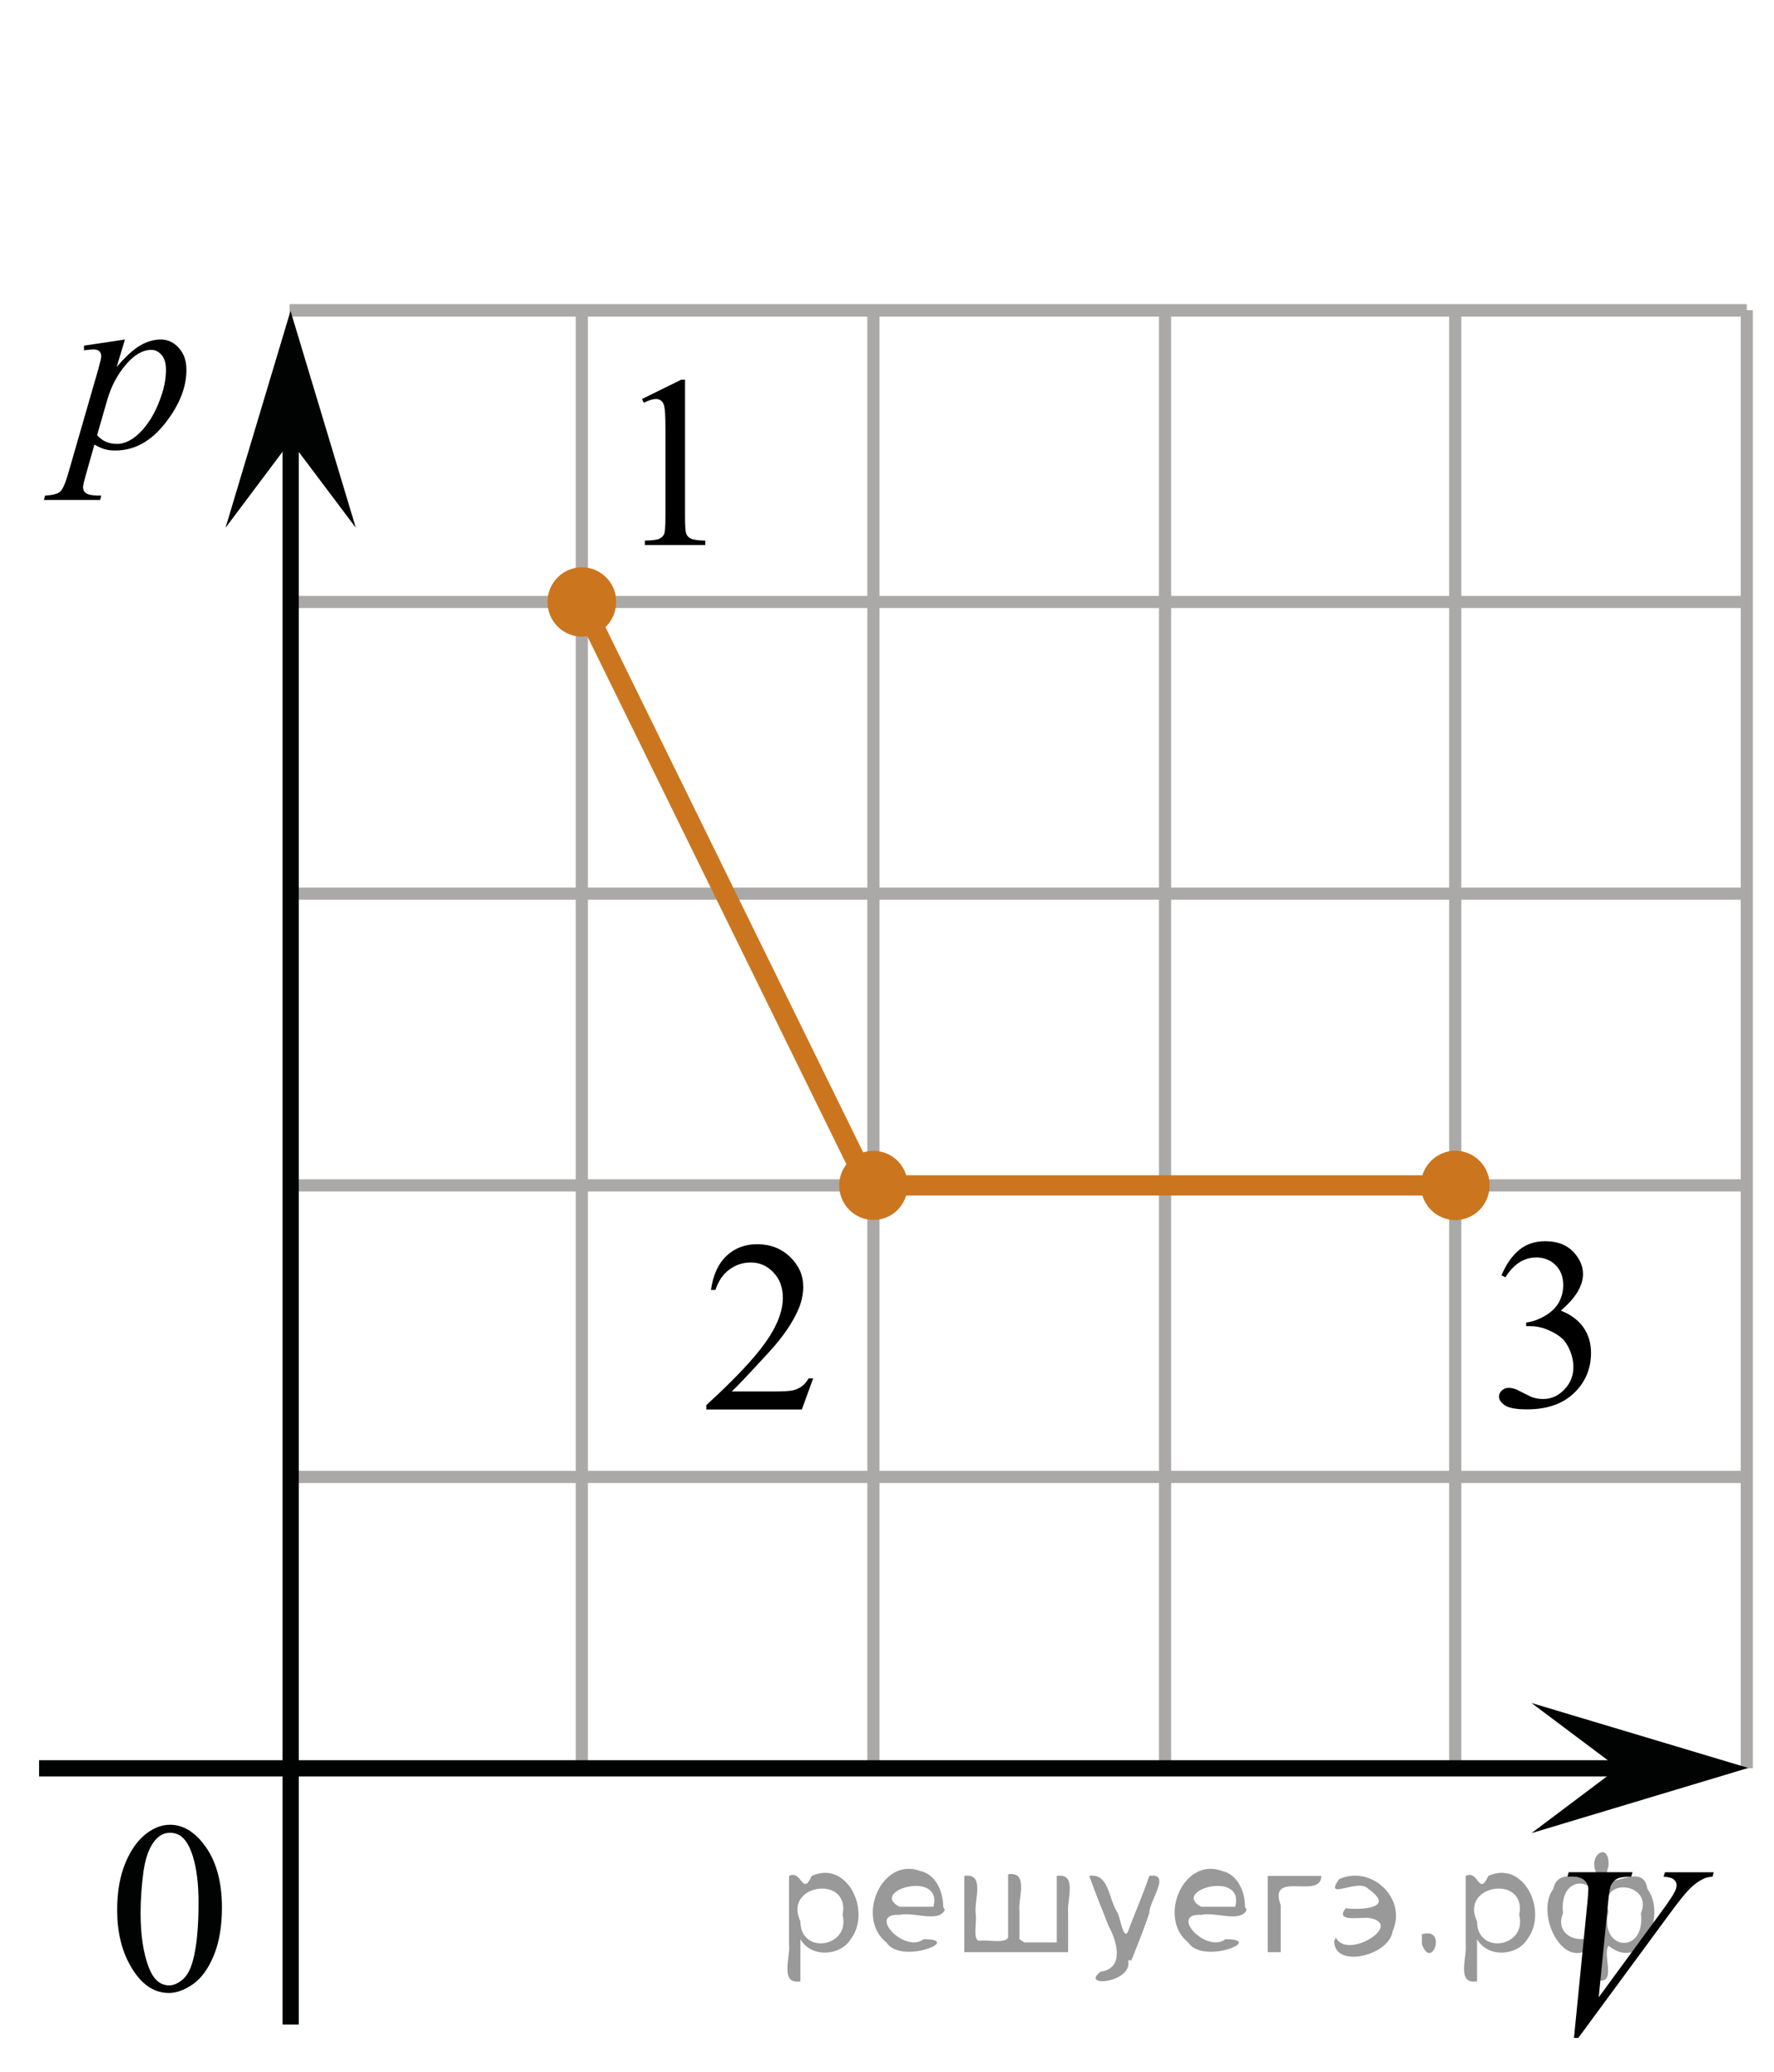 <?xml version="1.0" encoding="utf-8"?>
<!-- Generator: Adobe Illustrator 16.0.0, SVG Export Plug-In . SVG Version: 6.00 Build 0)  -->
<!DOCTYPE svg PUBLIC "-//W3C//DTD SVG 1.1//EN" "http://www.w3.org/Graphics/SVG/1.1/DTD/svg11.dtd">
<svg version="1.1" id="Слой_1" xmlns="http://www.w3.org/2000/svg" xmlns:xlink="http://www.w3.org/1999/xlink" x="0px" y="0px"
	 width="109.33px" height="127.633px" viewBox="756.772 -117.772 109.33 127.633"
	 enable-background="new 756.772 -117.772 109.33 127.633" xml:space="preserve">
<line fill="none" stroke="#ABA9A8" stroke-width="0.75" stroke-miterlimit="10" x1="774.618" y1="-98.655" x2="864.383" y2="-98.655"/>
<line fill="none" stroke="#ABA9A8" stroke-width="0.75" stroke-miterlimit="10" x1="774.652" y1="-98.648" x2="864.426" y2="-98.648"/>
<line fill="none" stroke="#ABA9A8" stroke-width="0.75" stroke-miterlimit="10" x1="828.574" y1="-9.068" x2="828.574" y2="-98.626"/>
<line fill="none" stroke="#ABA9A8" stroke-width="0.75" stroke-miterlimit="10" x1="774.618" y1="-62.715" x2="864.426" y2="-62.715"/>
<line fill="none" stroke="#ABA9A8" stroke-width="0.75" stroke-miterlimit="10" x1="774.618" y1="-44.741" x2="864.426" y2="-44.741"/>
<line fill="none" stroke="#ABA9A8" stroke-width="0.75" stroke-miterlimit="10" x1="774.618" y1="-26.779" x2="864.426" y2="-26.779"/>
<line fill="none" stroke="#ABA9A8" stroke-width="0.75" stroke-miterlimit="10" x1="792.629" y1="-9.068" x2="792.629" y2="-98.669"/>
<line fill="none" stroke="#ABA9A8" stroke-width="0.75" stroke-miterlimit="10" x1="810.6" y1="-9.068" x2="810.6" y2="-98.665"/>
<line fill="none" stroke="#ABA9A8" stroke-width="0.75" stroke-miterlimit="10" x1="846.457" y1="-9.031" x2="846.457" y2="-98.63"/>
<line fill="none" stroke="#ABA9A8" stroke-width="0.75" stroke-miterlimit="10" x1="864.426" y1="-8.83" x2="864.426" y2="-98.661"/>
<rect x="761.19" y="-8.84" fill="none" width="12.313" height="17.771"/>
<path fill="none" stroke="#CB761E" stroke-width="1.25" stroke-linecap="round" stroke-linejoin="round" stroke-miterlimit="10" d="
	M828.596-8.738"/>
<line fill="none" stroke="#010202" stroke-miterlimit="10" x1="759.181" y1="-8.828" x2="860.916" y2="-8.828"/>
<path fill="none" stroke="#ABA9A8" stroke-width="0.75" stroke-miterlimit="10" d="M774.686-8.738"/>
<path fill="none" stroke="#ABA9A8" stroke-width="0.75" stroke-miterlimit="10" d="M776.436,9.238"/>
<line fill="none" stroke="#ABA9A8" stroke-width="0.75" stroke-miterlimit="10" x1="774.652" y1="-80.685" x2="864.426" y2="-80.685"/>
<line fill="none" stroke="#010202" stroke-miterlimit="10" x1="774.686" y1="6.957" x2="774.686" y2="-93.862"/>
<g>
	<g>
		<g>
			<g>
				<g>
					<g>
						<g>
							<g>
								<g>
									<g>
										<defs>
											<rect id="SVGID_1_" x="761.181" y="-8.861" width="12.329" height="17.813"/>
										</defs>
										<clipPath id="SVGID_2_">
											<use xlink:href="#SVGID_1_"  overflow="visible"/>
										</clipPath>
										<g clip-path="url(#SVGID_2_)">
											<path fill="#010202" d="M763.993-0.096c0-1.142,0.174-2.117,0.521-2.938c0.344-0.817,0.8-1.436,1.365-1.838
												c0.438-0.313,0.896-0.479,1.365-0.479c0.771,0,1.453,0.39,2.063,1.171c0.761,0.967,1.143,2.271,1.143,3.93
												c0,1.158-0.168,2.146-0.502,2.951c-0.332,0.811-0.76,1.396-1.271,1.762c-0.521,0.365-1.021,0.55-1.497,0.55
												c-0.952,0-1.744-0.563-2.377-1.687C764.263,2.377,763.993,1.238,763.993-0.096z M765.437,0.086
												c0,1.375,0.17,2.494,0.51,3.363c0.278,0.729,0.695,1.096,1.25,1.096c0.271,0,0.541-0.116,0.823-0.354
												c0.285-0.237,0.501-0.639,0.646-1.194c0.229-0.844,0.342-2.033,0.342-3.565c0-1.142-0.117-2.088-0.354-2.851
												c-0.179-0.563-0.403-0.965-0.688-1.196c-0.199-0.162-0.441-0.24-0.729-0.24c-0.334,0-0.632,0.146-0.892,0.444
												c-0.354,0.406-0.598,1.05-0.729,1.921C765.501-1.623,765.437-0.76,765.437,0.086z"/>
										</g>
									</g>
								</g>
							</g>
						</g>
					</g>
				</g>
			</g>
		</g>
	</g>
</g>
<g>
	<g>
		<g>
			<defs>
				<rect id="SVGID_3_" x="793.739" y="-97.879" width="9.52" height="16.438"/>
			</defs>
			<clipPath id="SVGID_4_">
				<use xlink:href="#SVGID_3_"  overflow="visible"/>
			</clipPath>
			<g clip-path="url(#SVGID_4_)">
				<path d="M796.338-93.19l2.411-1.185h0.241v8.425c0,0.561,0.022,0.908,0.068,1.045c0.048,0.138,0.144,0.243,0.289,0.315
					c0.146,0.073,0.442,0.114,0.892,0.125v0.271h-3.726v-0.271c0.469-0.011,0.771-0.051,0.905-0.12
					c0.137-0.071,0.231-0.167,0.284-0.287c0.054-0.12,0.081-0.479,0.081-1.078v-5.386c0-0.728-0.023-1.192-0.073-1.398
					c-0.033-0.156-0.097-0.271-0.187-0.346c-0.09-0.073-0.198-0.11-0.325-0.11c-0.18,0-0.431,0.076-0.752,0.229L796.338-93.19z"/>
			</g>
		</g>
	</g>
</g>
<g>
	<g>
		<g>
			<defs>
				<rect id="SVGID_5_" x="797.449" y="-44.634" width="12.33" height="16.439"/>
			</defs>
			<clipPath id="SVGID_6_">
				<use xlink:href="#SVGID_5_"  overflow="visible"/>
			</clipPath>
			<g clip-path="url(#SVGID_6_)">
				<path d="M806.887-32.854l-0.698,1.92h-5.887v-0.272c1.729-1.578,2.948-2.869,3.654-3.869c0.707-1.001,1.062-1.916,1.062-2.744
					c0-0.634-0.193-1.152-0.581-1.562c-0.39-0.408-0.853-0.61-1.393-0.61c-0.488,0-0.931,0.145-1.318,0.431
					c-0.393,0.287-0.681,0.708-0.865,1.262h-0.272c0.123-0.908,0.438-1.604,0.946-2.09s1.144-0.729,1.901-0.729
					c0.81,0,1.483,0.261,2.025,0.779c0.542,0.521,0.813,1.133,0.813,1.839c0,0.506-0.118,1.013-0.354,1.518
					c-0.361,0.795-0.949,1.636-1.766,2.522c-1.222,1.334-1.984,2.141-2.289,2.414h2.605c0.527,0,0.899-0.02,1.112-0.059
					c0.216-0.039,0.406-0.119,0.578-0.239s0.321-0.291,0.449-0.511L806.887-32.854L806.887-32.854z"/>
			</g>
		</g>
	</g>
</g>
<line fill="none" stroke="#CB761E" stroke-width="1.25" stroke-miterlimit="10" x1="792.629" y1="-80.685" x2="810.6" y2="-44.07"/>
<g>
	<path fill="#CB761E" d="M846.46-46.869c-1.166,0-2.113,0.962-2.113,2.127c0,1.175,0.947,2.13,2.113,2.13
		c1.17,0,2.106-0.955,2.106-2.13C848.583-45.911,847.628-46.869,846.46-46.869L846.46-46.869z"/>
	<path fill="#CB761E" d="M846.46-46.869c-1.166,0-2.113,0.962-2.113,2.127c0,1.175,0.947,2.13,2.113,2.13
		c1.17,0,2.106-0.955,2.106-2.13C848.583-45.911,847.628-46.869,846.46-46.869L846.46-46.869z"/>
</g>
<path fill="#CB761E" d="M810.603-46.869c-1.166,0-2.112,0.962-2.112,2.127c0,1.175,0.946,2.13,2.112,2.13
	c1.17,0,2.106-0.955,2.106-2.13C812.726-45.91,811.771-46.869,810.603-46.869L810.603-46.869z"/>
<g>
	<g>
		<g>
			<g>
				<defs>
					<rect id="SVGID_7_" x="756.772" y="-99.772" width="15.07" height="16.44"/>
				</defs>
				<clipPath id="SVGID_8_">
					<use xlink:href="#SVGID_7_"  overflow="visible"/>
				</clipPath>
				<g clip-path="url(#SVGID_8_)">
					<path d="M764.471-96.854l-0.509,1.692c0.535-0.628,1.015-1.067,1.434-1.317c0.42-0.25,0.848-0.375,1.284-0.375
						c0.436,0,0.81,0.174,1.116,0.521c0.313,0.346,0.466,0.796,0.466,1.35c0,1.08-0.438,2.178-1.317,3.293
						c-0.877,1.116-1.9,1.674-3.068,1.674c-0.243,0-0.463-0.025-0.649-0.081c-0.188-0.054-0.399-0.147-0.637-0.286l-0.537,1.897
						c-0.106,0.373-0.162,0.616-0.162,0.729c0,0.107,0.026,0.199,0.084,0.275s0.147,0.135,0.276,0.177
						c0.128,0.042,0.38,0.063,0.759,0.063l-0.065,0.271h-3.468l0.074-0.271c0.457-0.021,0.765-0.099,0.924-0.235
						c0.158-0.138,0.326-0.518,0.504-1.141l1.861-6.446c0.112-0.407,0.17-0.66,0.17-0.758c0-0.132-0.039-0.235-0.115-0.309
						c-0.075-0.074-0.19-0.111-0.35-0.111c-0.144,0-0.341,0.018-0.597,0.052v-0.287L764.471-96.854z M762.757-90.968
						c0.305,0.363,0.714,0.545,1.229,0.545c0.254,0,0.514-0.071,0.778-0.214c0.266-0.143,0.522-0.354,0.776-0.633
						c0.252-0.28,0.479-0.603,0.681-0.969c0.2-0.364,0.382-0.796,0.541-1.292c0.159-0.495,0.237-0.985,0.237-1.472
						c0-0.393-0.088-0.693-0.268-0.901c-0.181-0.208-0.39-0.313-0.629-0.313c-0.529,0-1.057,0.304-1.572,0.911
						c-0.519,0.607-0.896,1.319-1.137,2.135L762.757-90.968z"/>
				</g>
			</g>
		</g>
	</g>
</g>
<polygon fill="#010202" points="774.68,-90.6 770.67,-85.254 774.677,-98.618 778.701,-85.257 "/>
<polygon fill="#010202" points="856.495,-8.848 851.152,-12.854 864.515,-8.85 851.157,-4.835 "/>
<g>
	<g>
		<g>
			<g>
				<defs>
					<rect id="SVGID_9_" x="850.369" y="-6.144" width="15.069" height="17.811"/>
				</defs>
				<clipPath id="SVGID_10_">
					<use xlink:href="#SVGID_9_"  overflow="visible"/>
				</clipPath>
				<g clip-path="url(#SVGID_10_)">
					<path d="M853.775,7.781l0.824-8.308c0.039-0.422,0.061-0.707,0.061-0.854c0-0.222-0.082-0.405-0.247-0.553
						c-0.164-0.146-0.423-0.221-0.776-0.221h-0.265l0.074-0.271h3.937l-0.081,0.271c-0.427,0.005-0.72,0.05-0.88,0.133
						c-0.159,0.083-0.285,0.226-0.379,0.427c-0.049,0.108-0.103,0.415-0.154,0.92l-0.589,5.953l3.894-5.313
						c0.423-0.573,0.688-0.976,0.796-1.199c0.072-0.151,0.108-0.284,0.108-0.397c0-0.132-0.057-0.247-0.169-0.346
						c-0.113-0.098-0.324-0.157-0.633-0.177l0.088-0.271h3.003l-0.074,0.271c-0.238,0.02-0.432,0.064-0.571,0.141
						c-0.271,0.127-0.539,0.321-0.809,0.581c-0.267,0.26-0.688,0.785-1.269,1.574l-5.622,7.639H853.775z"/>
				</g>
			</g>
		</g>
	</g>
</g>
<g>
	<path fill="#CB761E" d="M792.632-82.814c-1.166,0-2.113,0.962-2.113,2.127c0,1.175,0.947,2.13,2.113,2.13
		c1.17,0,2.106-0.955,2.106-2.13C794.755-81.856,793.8-82.814,792.632-82.814L792.632-82.814z"/>
	<path fill="#CB761E" d="M792.632-82.814c-1.166,0-2.113,0.962-2.113,2.127c0,1.175,0.947,2.13,2.113,2.13
		c1.17,0,2.106-0.955,2.106-2.13C794.755-81.856,793.8-82.814,792.632-82.814L792.632-82.814z"/>
</g>
<line fill="none" stroke="#CB761E" stroke-width="1.25" stroke-miterlimit="10" x1="810.6" y1="-44.741" x2="846.457" y2="-44.741"/>
<g>
	<g>
		<defs>
			<rect id="SVGID_11_" x="846.321" y="-44.909" width="12.495" height="17.755"/>
		</defs>
		<clipPath id="SVGID_12_">
			<use xlink:href="#SVGID_11_"  overflow="visible"/>
		</clipPath>
		<g clip-path="url(#SVGID_12_)">
		</g>
	</g>
	<g>
		<defs>
			<polygon id="SVGID_13_" points="846.487,-27.004 858.816,-27.004 858.816,-44.814 846.487,-44.814 846.487,-27.004 			"/>
		</defs>
		<clipPath id="SVGID_14_">
			<use xlink:href="#SVGID_13_"  overflow="visible"/>
		</clipPath>
		<g clip-path="url(#SVGID_14_)">
			<path d="M849.306-39.198c0.284-0.672,0.644-1.191,1.078-1.556c0.434-0.365,0.975-0.548,1.622-0.548c0.8,0,1.413,0.26,1.84,0.78
				c0.323,0.387,0.485,0.802,0.485,1.243c0,0.726-0.456,1.477-1.368,2.252c0.612,0.24,1.076,0.584,1.391,1.03
				c0.313,0.446,0.471,0.971,0.471,1.575c0,0.863-0.274,1.611-0.824,2.244c-0.717,0.824-1.754,1.236-3.112,1.236
				c-0.673,0-1.13-0.083-1.373-0.25c-0.242-0.167-0.364-0.346-0.364-0.537c0-0.142,0.058-0.267,0.173-0.375s0.254-0.162,0.416-0.162
				c0.123,0,0.248,0.02,0.375,0.059c0.084,0.024,0.272,0.114,0.567,0.269c0.294,0.154,0.497,0.247,0.61,0.276
				c0.182,0.054,0.375,0.081,0.581,0.081c0.501,0,0.936-0.194,1.307-0.582c0.37-0.387,0.556-0.846,0.556-1.376
				c0-0.388-0.086-0.765-0.258-1.133c-0.128-0.274-0.268-0.483-0.42-0.625c-0.211-0.196-0.5-0.374-0.868-0.533
				c-0.367-0.16-0.743-0.239-1.125-0.239h-0.236v-0.221c0.388-0.049,0.776-0.189,1.167-0.419c0.39-0.23,0.673-0.508,0.85-0.832
				s0.265-0.679,0.265-1.067c0-0.505-0.158-0.914-0.475-1.225s-0.71-0.467-1.181-0.467c-0.761,0-1.396,0.407-1.906,1.221
				L849.306-39.198z"/>
		</g>
	</g>
</g>
<g style="stroke:none;fill:#000;fill-opacity:0.4" > <path d="m 806.1,1.8 c 0,0.8 0,1.6 0,2.5 -1.3,0.2 -0.6,-1.5 -0.7,-2.3 0,-1.4 0,-2.8 0,-4.2 0.8,-0.4 0.8,1.3 1.4,0.0 2.2,-1.0 3.7,2.2 2.4,3.9 -0.6,1.0 -2.4,1.2 -3.1,0.0 z m 2.6,-1.6 c 0.5,-2.5 -3.7,-1.9 -2.6,0.4 0.0,2.1 3.1,1.6 2.6,-0.4 z" /> <path d="m 815.0,-0.1 c -0.4,0.8 -1.9,0.1 -2.8,0.3 -2.0,-0.1 0.3,2.4 1.5,1.5 2.5,0.0 -1.4,1.6 -2.3,0.2 -1.9,-1.5 -0.3,-5.3 2.1,-4.4 0.9,0.2 1.4,1.2 1.4,2.2 z m -0.7,-0.2 c 0.6,-2.3 -4.0,-1.0 -2.1,0.0 0.7,0 1.4,-0.0 2.1,-0.0 z" /> <path d="m 819.9,1.9 c 0.6,0 1.3,0 2.0,0 0,-1.3 0,-2.7 0,-4.1 1.3,-0.2 0.6,1.5 0.7,2.3 0,0.8 0,1.6 0,2.4 -2.1,0 -4.2,0 -6.4,0 0,-1.5 0,-3.1 0,-4.7 1.3,-0.2 0.6,1.5 0.7,2.3 0.1,0.5 -0.2,1.6 0.2,1.7 0.5,-0.1 1.6,0.2 1.8,-0.2 0,-1.3 0,-2.6 0,-3.9 1.3,-0.2 0.6,1.5 0.7,2.3 0,0.5 0,1.1 0,1.7 z" /> <path d="m 826.3,3.0 c 0.3,1.4 -3.0,1.7 -1.7,0.7 1.5,-0.2 1.0,-1.9 0.5,-2.8 -0.4,-1.0 -0.8,-2.0 -1.2,-3.1 1.2,-0.2 1.2,1.4 1.7,2.2 0.2,0.2 0.4,1.9 0.7,1.2 0.4,-1.1 0.9,-2.2 1.3,-3.4 1.4,-0.2 0.0,1.5 -0.0,2.3 -0.3,0.9 -0.7,1.9 -1.1,2.9 z" /> <path d="m 833.6,-0.1 c -0.4,0.8 -1.9,0.1 -2.8,0.3 -2.0,-0.1 0.3,2.4 1.5,1.5 2.5,0.0 -1.4,1.6 -2.3,0.2 -1.9,-1.5 -0.3,-5.3 2.1,-4.4 0.9,0.2 1.4,1.2 1.4,2.2 z m -0.7,-0.2 c 0.6,-2.3 -4.0,-1.0 -2.1,0.0 0.7,0 1.4,-0.0 2.1,-0.0 z" /> <path d="m 834.9,2.5 c 0,-1.5 0,-3.1 0,-4.7 1.1,0 2.2,0 3.3,0 0.0,1.5 -3.3,-0.4 -2.5,1.8 0,0.9 0,1.9 0,2.9 -0.2,0 -0.5,0 -0.7,0 z" /> <path d="m 839.1,1.6 c 0.7,1.4 4.2,-0.8 2.1,-1.2 -0.5,-0.1 -2.2,0.3 -1.5,-0.6 1.0,0.1 3.1,0.0 1.4,-1.2 -0.6,-0.7 -2.8,0.8 -1.8,-0.6 2.0,-0.9 4.2,1.2 3.3,3.2 -0.2,1.5 -3.5,2.3 -3.6,0.7 l 0,-0.1 0,-0.0 0,0 z" /> <path d="m 844.4,1.4 c 1.6,-0.5 0.6,2.3 -0.0,0.6 -0.0,-0.2 0.0,-0.4 0.0,-0.6 z" /> <path d="m 847.8,1.8 c 0,0.8 0,1.6 0,2.5 -1.3,0.2 -0.6,-1.5 -0.7,-2.3 0,-1.4 0,-2.8 0,-4.2 0.8,-0.4 0.8,1.3 1.4,0.0 2.2,-1.0 3.7,2.2 2.4,3.9 -0.6,1.0 -2.4,1.2 -3.1,0.0 z m 2.6,-1.6 c 0.5,-2.5 -3.7,-1.9 -2.6,0.4 0.0,2.1 3.1,1.6 2.6,-0.4 z" /> <path d="m 853.1,0.1 c -0.8,1.9 2.7,2.3 2.0,0.1 0.6,-2.4 -2.3,-2.7 -2.0,-0.1 z m 2.0,4.2 c 0,-0.8 0,-1.6 0,-2.4 -1.8,2.2 -3.8,-1.7 -2.6,-3.3 0.4,-1.8 3.0,0.3 2.6,-1.1 -0.4,-1.1 0.9,-1.8 0.8,-0.3 -0.7,2.2 2.1,-0.6 2.4,1.4 1.2,1.6 -0.3,5.2 -2.4,3.5 -0.4,0.6 0.6,2.5 -0.8,2.1 z m 2.8,-4.2 c 0.8,-1.9 -2.7,-2.3 -2.0,-0.1 -0.6,2.4 2.3,2.7 2.0,0.1 z" /> </g></svg>

<!--File created and owned by https://sdamgia.ru. Copying is prohibited. All rights reserved.-->
